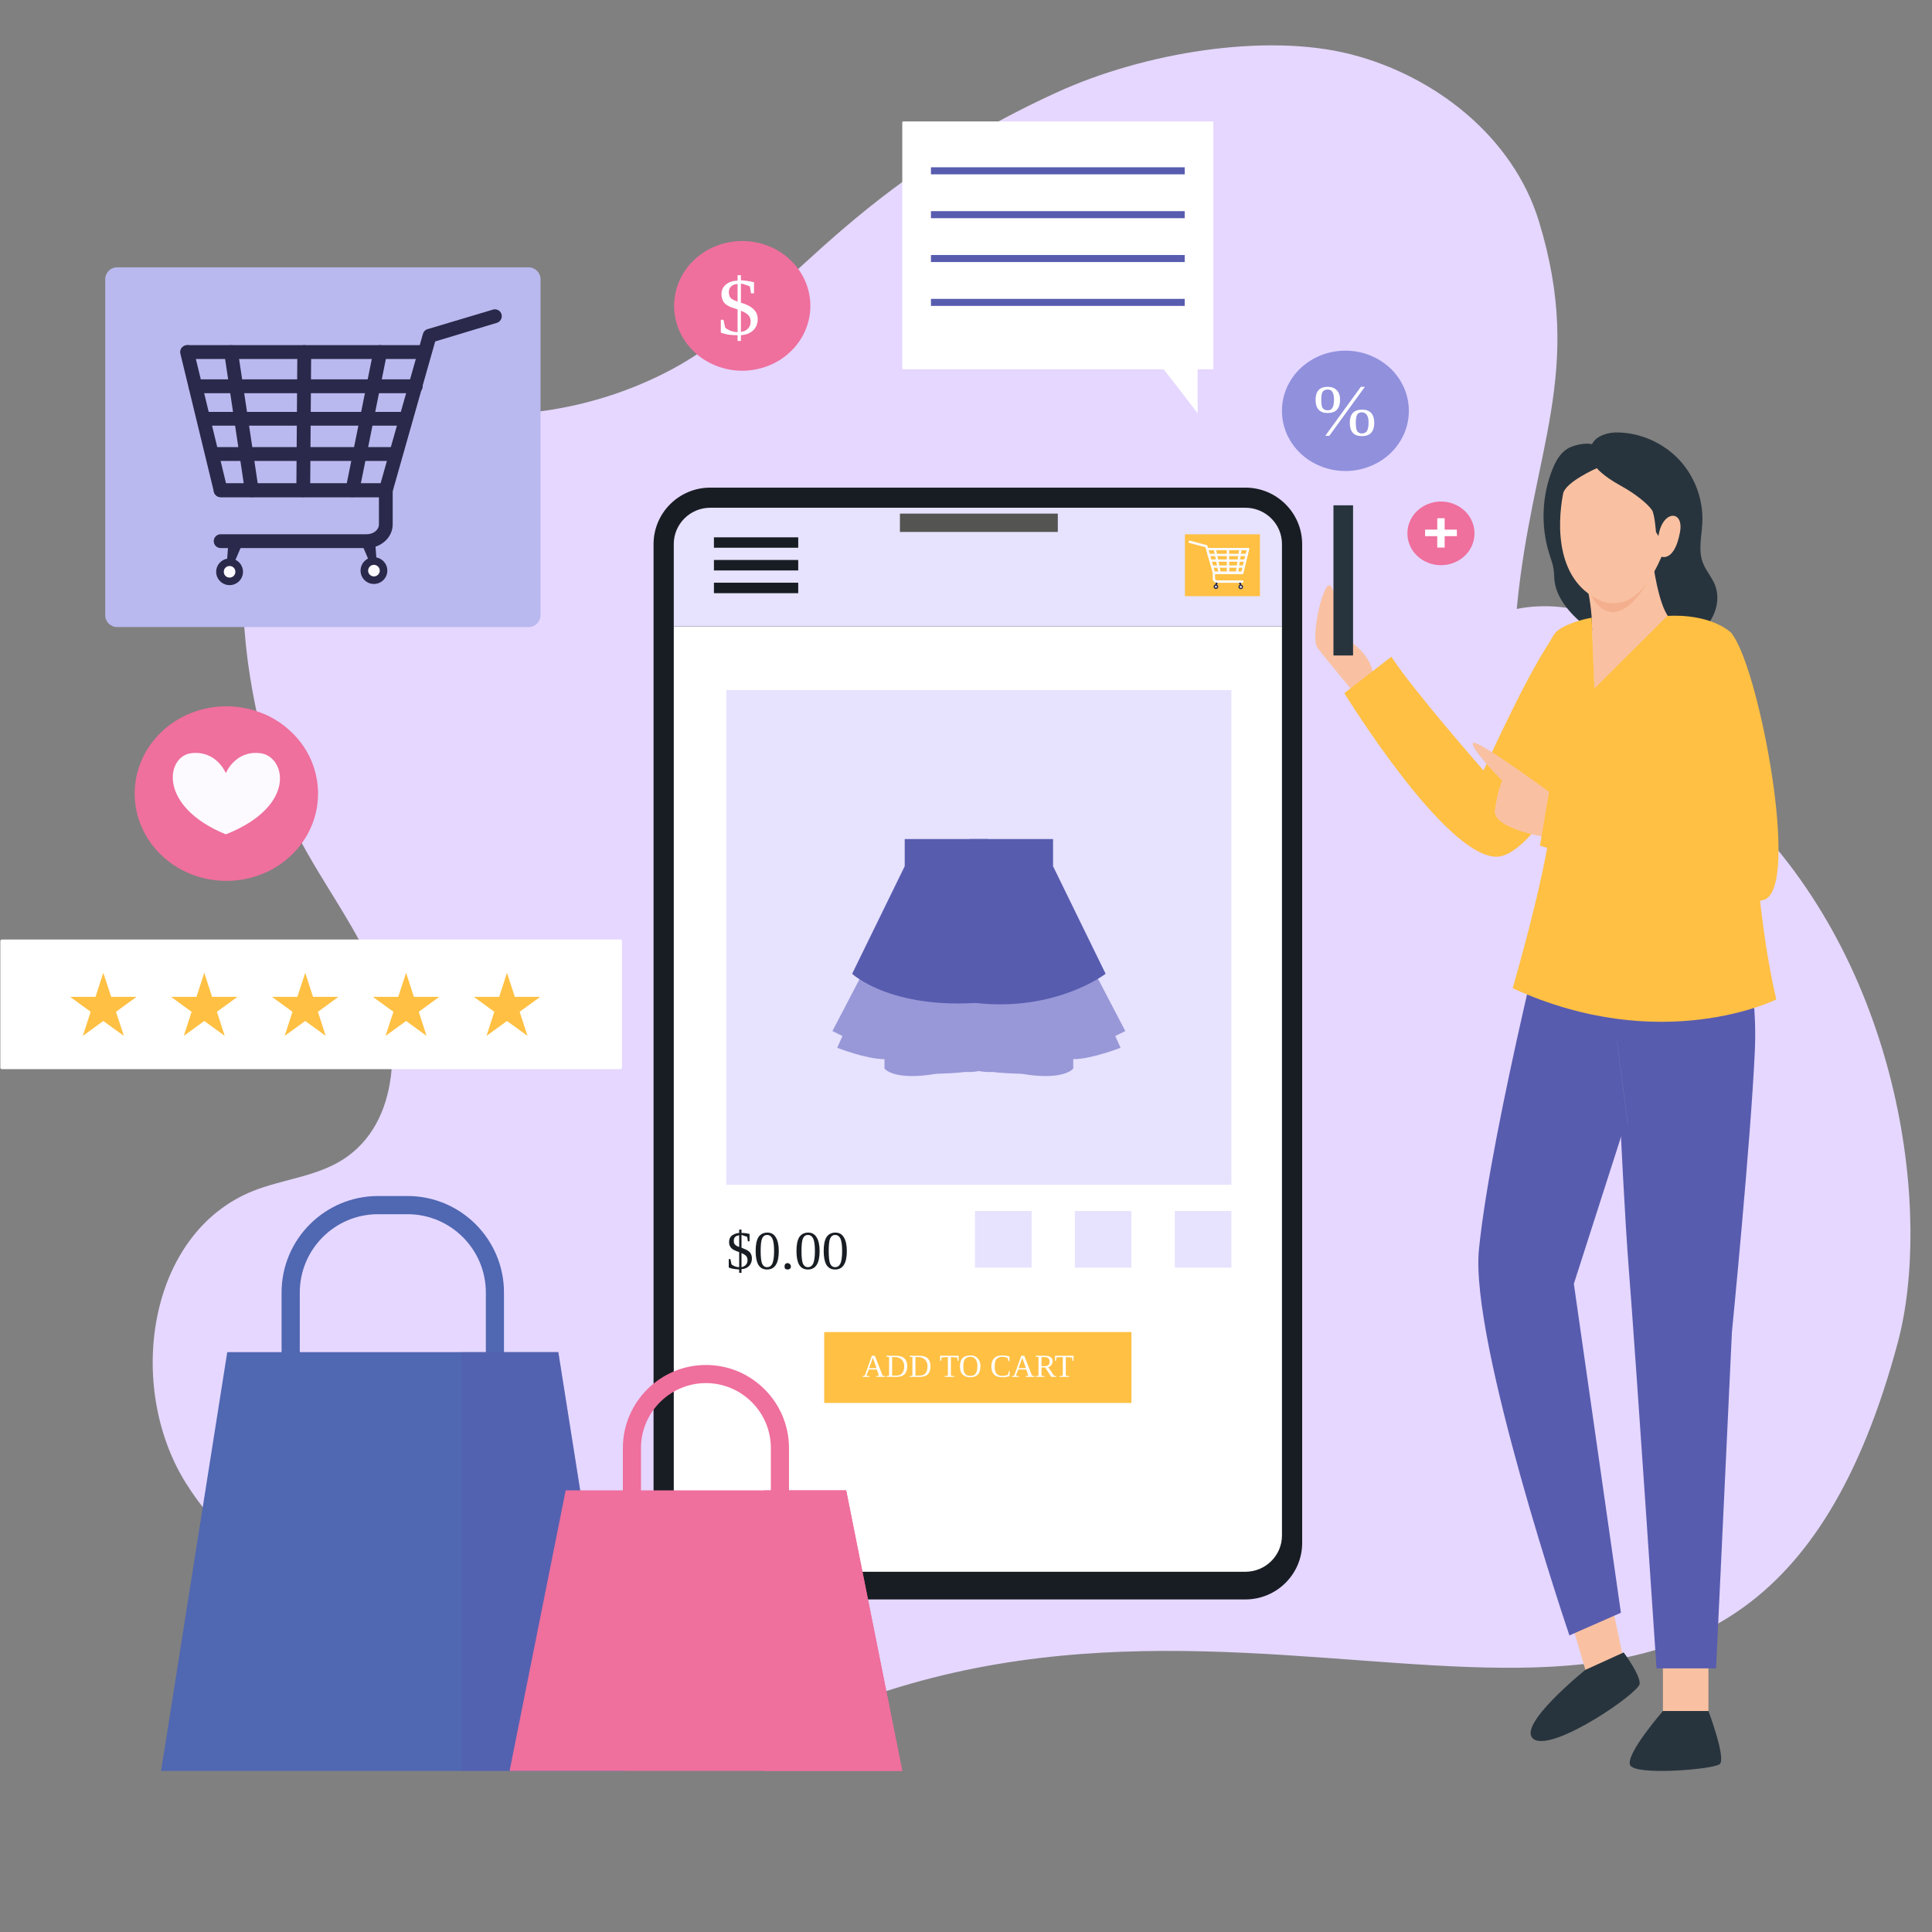 <svg xmlns="http://www.w3.org/2000/svg" xmlns:xlink="http://www.w3.org/1999/xlink" width="120" zoomAndPan="magnify" viewBox="0 0 90 90" height="120" preserveAspectRatio="xMidYMid meet" version="1.0"><rect x="0" y="0" width="90" height="90" fill="#808080" stroke="none"/><defs><g/></defs><path fill="#e5d7ff" d="M 19.043 17.605 C 18.281 17.895 19.207 18.973 20.012 19.102 C 23.855 19.711 27.891 19.031 31.324 17.191 C 36.266 14.547 39.094 8.93 49.246 4.297 C 53.305 2.441 58.969 1.52 62.918 2.527 C 66.867 3.535 70.484 6.391 71.684 10.293 C 73.855 17.375 71.348 20.992 70.656 28.367 C 73.285 27.84 76.066 28.996 77.941 30.914 C 79.816 32.836 79.551 36.141 81.434 38.055 C 88.629 45.375 89.988 56.641 88.406 62.543 C 81.441 88.52 62.117 71.449 40.406 79.074 C 34.477 81.156 27.816 79.098 21.781 77.348 C 16.695 75.875 11.449 73.566 8.648 69.07 C 5.848 64.57 6.871 57.445 11.789 55.48 C 13.16 54.934 14.711 54.816 15.957 54.027 C 18.652 52.328 18.742 48.316 17.5 45.379 C 16.258 42.438 14.055 39.961 13.008 36.949 C 10.711 30.316 9.805 20.203 16.75 19.258 " fill-opacity="1" fill-rule="nonzero"/><path fill="#5067b2" d="M 23.477 64.957 L 13.117 64.957 L 13.117 60.211 C 13.117 57.73 15.133 55.715 17.609 55.715 L 18.984 55.715 C 21.461 55.715 23.477 57.73 23.477 60.211 Z M 13.965 64.113 L 22.633 64.113 L 22.633 60.211 C 22.633 58.199 20.996 56.562 18.984 56.562 L 17.609 56.562 C 15.598 56.562 13.965 58.199 13.965 60.211 Z M 13.965 64.113 " fill-opacity="1" fill-rule="nonzero"/><path fill="#5067b2" d="M 29.094 82.496 L 7.504 82.496 L 10.586 62.988 L 26.008 62.988 Z M 29.094 82.496 " fill-opacity="1" fill-rule="nonzero"/><path fill="#585caf" d="M 29.094 82.496 L 21.512 82.496 L 21.512 62.988 L 26.008 62.988 Z M 29.094 82.496 " fill-opacity="0.47" fill-rule="nonzero"/><path fill="#181d23" d="M 58.012 74.508 L 33.09 74.508 C 31.629 74.508 30.445 73.328 30.445 71.875 L 30.445 25.352 C 30.445 23.895 31.629 22.715 33.09 22.715 L 58.016 22.715 C 59.473 22.715 60.66 23.895 60.66 25.352 L 60.66 71.875 C 60.66 73.328 59.473 74.508 58.012 74.508 Z M 58.012 74.508 " fill-opacity="1" fill-rule="nonzero"/><path fill="#ffffff" d="M 31.387 71.531 C 31.387 72.461 32.152 73.219 33.09 73.219 L 58.016 73.219 C 58.953 73.219 59.719 72.461 59.719 71.531 L 59.719 29.18 L 31.387 29.18 Z M 31.387 71.531 " fill-opacity="1" fill-rule="nonzero"/><path fill="#e7e2fd" d="M 58.012 23.652 L 33.09 23.652 C 32.152 23.652 31.387 24.41 31.387 25.34 L 31.387 29.18 L 59.719 29.18 L 59.719 25.34 C 59.719 24.41 58.953 23.652 58.012 23.652 Z M 58.012 23.652 " fill-opacity="1" fill-rule="nonzero"/><path fill="#545452" d="M 49.266 24.781 L 41.934 24.781 C 41.93 24.781 41.922 24.777 41.922 24.77 L 41.922 23.934 C 41.922 23.93 41.926 23.926 41.934 23.926 L 49.266 23.926 C 49.273 23.926 49.277 23.93 49.277 23.934 L 49.277 24.77 C 49.277 24.777 49.273 24.781 49.266 24.781 Z M 49.266 24.781 " fill-opacity="1" fill-rule="nonzero"/><path fill="#ffc043" d="M 52.684 65.355 L 38.422 65.355 C 38.406 65.355 38.395 65.344 38.395 65.332 L 38.395 62.074 C 38.395 62.062 38.406 62.051 38.422 62.051 L 52.684 62.051 C 52.695 62.051 52.707 62.062 52.707 62.074 L 52.707 65.332 C 52.707 65.344 52.695 65.355 52.684 65.355 Z M 52.684 65.355 " fill-opacity="1" fill-rule="nonzero"/><g fill="#ffffff" fill-opacity="1"><g transform="translate(40.161, 64.141)"><g><path d="M 0.344 -0.031 L 0.344 0 L 0.016 0 L 0.016 -0.031 L 0.125 -0.062 L 0.453 -0.984 L 0.594 -0.984 L 0.953 -0.062 L 1.078 -0.031 L 1.078 0 L 0.656 0 L 0.656 -0.031 L 0.781 -0.062 L 0.688 -0.344 L 0.312 -0.344 L 0.203 -0.062 Z M 0.5 -0.891 L 0.328 -0.406 L 0.672 -0.406 Z M 0.5 -0.891 "/></g></g><g transform="translate(41.246, 64.141)"><g><path d="M 0.875 -0.5 C 0.875 -0.633 0.832 -0.738 0.75 -0.812 C 0.676 -0.883 0.57 -0.922 0.438 -0.922 L 0.312 -0.922 L 0.312 -0.062 C 0.375 -0.062 0.441 -0.062 0.516 -0.062 C 0.641 -0.062 0.727 -0.098 0.781 -0.172 C 0.844 -0.242 0.875 -0.352 0.875 -0.5 Z M 0.484 -0.984 C 0.672 -0.984 0.805 -0.941 0.891 -0.859 C 0.973 -0.773 1.016 -0.656 1.016 -0.5 C 1.016 -0.332 0.973 -0.207 0.891 -0.125 C 0.805 -0.039 0.68 0 0.516 0 L 0.047 0 L 0.047 -0.031 L 0.172 -0.062 L 0.172 -0.922 L 0.047 -0.938 L 0.047 -0.984 Z M 0.484 -0.984 "/></g></g><g transform="translate(42.332, 64.141)"><g><path d="M 0.875 -0.5 C 0.875 -0.633 0.832 -0.738 0.75 -0.812 C 0.676 -0.883 0.57 -0.922 0.438 -0.922 L 0.312 -0.922 L 0.312 -0.062 C 0.375 -0.062 0.441 -0.062 0.516 -0.062 C 0.641 -0.062 0.727 -0.098 0.781 -0.172 C 0.844 -0.242 0.875 -0.352 0.875 -0.5 Z M 0.484 -0.984 C 0.672 -0.984 0.805 -0.941 0.891 -0.859 C 0.973 -0.773 1.016 -0.656 1.016 -0.5 C 1.016 -0.332 0.973 -0.207 0.891 -0.125 C 0.805 -0.039 0.68 0 0.516 0 L 0.047 0 L 0.047 -0.031 L 0.172 -0.062 L 0.172 -0.922 L 0.047 -0.938 L 0.047 -0.984 Z M 0.484 -0.984 "/></g></g><g transform="translate(43.417, 64.141)"><g/></g></g><g fill="#ffffff" fill-opacity="1"><g transform="translate(43.766, 64.141)"><g><path d="M 0.234 0 L 0.234 -0.031 L 0.391 -0.062 L 0.391 -0.922 L 0.344 -0.922 C 0.227 -0.922 0.145 -0.914 0.094 -0.906 L 0.078 -0.75 L 0.031 -0.75 L 0.031 -0.984 L 0.891 -0.984 L 0.891 -0.75 L 0.844 -0.75 L 0.828 -0.906 C 0.805 -0.906 0.77 -0.906 0.719 -0.906 C 0.676 -0.914 0.625 -0.922 0.562 -0.922 L 0.531 -0.922 L 0.531 -0.062 L 0.688 -0.031 L 0.688 0 Z M 0.234 0 "/></g></g></g><g fill="#ffffff" fill-opacity="1"><g transform="translate(44.657, 64.141)"><g><path d="M 0.219 -0.5 C 0.219 -0.332 0.242 -0.211 0.297 -0.141 C 0.348 -0.078 0.43 -0.047 0.547 -0.047 C 0.648 -0.047 0.727 -0.078 0.781 -0.141 C 0.844 -0.211 0.875 -0.332 0.875 -0.5 C 0.875 -0.656 0.844 -0.766 0.781 -0.828 C 0.727 -0.898 0.648 -0.938 0.547 -0.938 C 0.43 -0.938 0.348 -0.898 0.297 -0.828 C 0.242 -0.766 0.219 -0.656 0.219 -0.5 Z M 0.062 -0.5 C 0.062 -0.832 0.223 -1 0.547 -1 C 0.703 -1 0.816 -0.953 0.891 -0.859 C 0.973 -0.773 1.016 -0.656 1.016 -0.5 C 1.016 -0.32 0.973 -0.191 0.891 -0.109 C 0.816 -0.023 0.703 0.016 0.547 0.016 C 0.391 0.016 0.27 -0.023 0.188 -0.109 C 0.102 -0.191 0.062 -0.32 0.062 -0.5 Z M 0.062 -0.5 "/></g></g><g transform="translate(45.742, 64.141)"><g/></g><g transform="translate(46.118, 64.141)"><g><path d="M 0.562 0.016 C 0.406 0.016 0.281 -0.023 0.188 -0.109 C 0.102 -0.203 0.062 -0.328 0.062 -0.484 C 0.062 -0.648 0.102 -0.773 0.188 -0.859 C 0.27 -0.953 0.395 -1 0.562 -1 C 0.664 -1 0.781 -0.984 0.906 -0.953 L 0.906 -0.734 L 0.859 -0.734 L 0.828 -0.875 C 0.797 -0.895 0.754 -0.91 0.703 -0.922 C 0.66 -0.93 0.617 -0.938 0.578 -0.938 C 0.453 -0.938 0.359 -0.898 0.297 -0.828 C 0.242 -0.754 0.219 -0.641 0.219 -0.484 C 0.219 -0.336 0.242 -0.227 0.297 -0.156 C 0.359 -0.082 0.445 -0.047 0.562 -0.047 C 0.625 -0.047 0.676 -0.051 0.719 -0.062 C 0.77 -0.07 0.812 -0.086 0.844 -0.109 L 0.875 -0.266 L 0.922 -0.266 L 0.906 -0.031 C 0.801 0 0.688 0.016 0.562 0.016 Z M 0.562 0.016 "/></g></g><g transform="translate(47.121, 64.141)"><g><path d="M 0.344 -0.031 L 0.344 0 L 0.016 0 L 0.016 -0.031 L 0.125 -0.062 L 0.453 -0.984 L 0.594 -0.984 L 0.953 -0.062 L 1.078 -0.031 L 1.078 0 L 0.656 0 L 0.656 -0.031 L 0.781 -0.062 L 0.688 -0.344 L 0.312 -0.344 L 0.203 -0.062 Z M 0.5 -0.891 L 0.328 -0.406 L 0.672 -0.406 Z M 0.5 -0.891 "/></g></g><g transform="translate(48.206, 64.141)"><g><path d="M 0.312 -0.438 L 0.312 -0.062 L 0.453 -0.031 L 0.453 0 L 0.047 0 L 0.047 -0.031 L 0.172 -0.062 L 0.172 -0.922 L 0.047 -0.938 L 0.047 -0.984 L 0.469 -0.984 C 0.594 -0.984 0.68 -0.961 0.734 -0.922 C 0.797 -0.879 0.828 -0.812 0.828 -0.719 C 0.828 -0.656 0.805 -0.598 0.766 -0.547 C 0.734 -0.504 0.688 -0.473 0.625 -0.453 L 0.891 -0.062 L 1 -0.031 L 1 0 L 0.766 0 L 0.484 -0.438 Z M 0.688 -0.703 C 0.688 -0.785 0.664 -0.844 0.625 -0.875 C 0.594 -0.906 0.531 -0.922 0.438 -0.922 L 0.312 -0.922 L 0.312 -0.5 L 0.438 -0.5 C 0.531 -0.5 0.594 -0.516 0.625 -0.547 C 0.664 -0.578 0.688 -0.629 0.688 -0.703 Z M 0.688 -0.703 "/></g></g></g><g fill="#ffffff" fill-opacity="1"><g transform="translate(49.118, 64.141)"><g><path d="M 0.234 0 L 0.234 -0.031 L 0.391 -0.062 L 0.391 -0.922 L 0.344 -0.922 C 0.227 -0.922 0.145 -0.914 0.094 -0.906 L 0.078 -0.75 L 0.031 -0.75 L 0.031 -0.984 L 0.891 -0.984 L 0.891 -0.75 L 0.844 -0.75 L 0.828 -0.906 C 0.805 -0.906 0.77 -0.906 0.719 -0.906 C 0.676 -0.914 0.625 -0.922 0.562 -0.922 L 0.531 -0.922 L 0.531 -0.062 L 0.688 -0.031 L 0.688 0 Z M 0.234 0 "/></g></g></g><path fill="#ffc043" d="M 58.676 27.773 L 55.215 27.773 C 55.207 27.773 55.199 27.766 55.199 27.762 L 55.199 24.902 C 55.199 24.898 55.207 24.891 55.215 24.891 L 58.676 24.891 C 58.684 24.891 58.691 24.898 58.691 24.902 L 58.691 27.762 C 58.691 27.766 58.684 27.773 58.676 27.773 Z M 58.676 27.773 " fill-opacity="1" fill-rule="nonzero"/><path fill="#2a294b" d="M 56.633 27.082 L 56.617 27.305 L 56.66 27.305 L 56.75 27.094 " fill-opacity="1" fill-rule="nonzero"/><path fill="#2a294b" d="M 56.75 27.328 C 56.75 27.391 56.703 27.438 56.641 27.438 C 56.582 27.438 56.535 27.391 56.535 27.328 C 56.535 27.27 56.582 27.223 56.641 27.223 C 56.703 27.223 56.75 27.27 56.75 27.328 Z M 56.75 27.328 " fill-opacity="1" fill-rule="nonzero"/><path fill="#fcfaff" d="M 56.688 27.328 C 56.688 27.355 56.668 27.375 56.641 27.375 C 56.617 27.375 56.598 27.355 56.598 27.328 C 56.598 27.305 56.617 27.285 56.641 27.285 C 56.668 27.285 56.688 27.305 56.688 27.328 Z M 56.688 27.328 " fill-opacity="1" fill-rule="nonzero"/><path fill="#2a294b" d="M 57.809 27.094 L 57.824 27.316 L 57.785 27.316 L 57.691 27.102 " fill-opacity="1" fill-rule="nonzero"/><path fill="#2a294b" d="M 57.691 27.34 C 57.691 27.398 57.738 27.445 57.801 27.445 C 57.859 27.445 57.906 27.398 57.906 27.34 C 57.906 27.277 57.859 27.23 57.801 27.23 C 57.738 27.23 57.691 27.281 57.691 27.34 Z M 57.691 27.34 " fill-opacity="1" fill-rule="nonzero"/><path fill="#fcfaff" d="M 57.848 27.34 C 57.848 27.371 57.832 27.387 57.801 27.387 C 57.77 27.387 57.754 27.371 57.754 27.34 C 57.754 27.309 57.77 27.293 57.801 27.293 C 57.832 27.293 57.848 27.309 57.848 27.34 Z M 57.848 27.34 " fill-opacity="1" fill-rule="nonzero"/><path fill="#fcfaff" d="M 57.871 27.113 L 56.699 27.113 C 56.602 27.113 56.523 27.047 56.523 26.957 L 56.523 26.684 C 56.523 26.672 56.535 26.664 56.547 26.664 L 57.871 26.664 C 57.883 26.664 57.895 26.672 57.895 26.684 C 57.895 26.695 57.883 26.707 57.871 26.707 L 56.57 26.707 L 56.57 26.957 C 56.57 27.02 56.629 27.07 56.699 27.07 L 57.871 27.07 C 57.883 27.07 57.895 27.082 57.895 27.094 C 57.895 27.105 57.883 27.113 57.871 27.113 Z M 57.871 27.113 " fill-opacity="1" fill-rule="nonzero"/><path fill="#fbfafc" d="M 57.871 27.148 L 56.699 27.148 C 56.586 27.148 56.492 27.062 56.492 26.961 L 56.492 26.688 C 56.492 26.656 56.52 26.629 56.547 26.629 L 57.871 26.629 C 57.902 26.629 57.926 26.656 57.926 26.688 C 57.926 26.715 57.902 26.742 57.871 26.742 L 56.602 26.742 L 56.602 26.957 C 56.602 27 56.648 27.035 56.699 27.035 L 57.871 27.035 C 57.902 27.035 57.926 27.062 57.926 27.094 C 57.926 27.125 57.902 27.148 57.871 27.148 Z M 57.871 27.148 " fill-opacity="1" fill-rule="nonzero"/><path fill="#fcfaff" d="M 57.871 26.707 L 56.547 26.707 C 56.539 26.707 56.527 26.703 56.527 26.691 L 56.18 25.465 L 55.414 25.262 C 55.402 25.258 55.398 25.246 55.398 25.234 C 55.402 25.223 55.414 25.215 55.426 25.219 L 56.199 25.426 C 56.207 25.426 56.215 25.434 56.219 25.441 L 56.562 26.664 L 57.852 26.664 L 58.117 25.574 C 58.121 25.562 58.133 25.555 58.145 25.559 C 58.156 25.559 58.164 25.57 58.16 25.582 L 57.891 26.691 C 57.891 26.699 57.883 26.707 57.871 26.707 Z M 57.871 26.707 " fill-opacity="1" fill-rule="nonzero"/><path fill="#fbfafc" d="M 57.871 26.742 L 56.547 26.742 C 56.523 26.742 56.5 26.723 56.496 26.699 L 56.152 25.492 L 55.406 25.293 C 55.395 25.289 55.383 25.281 55.375 25.27 C 55.367 25.254 55.363 25.242 55.367 25.227 C 55.371 25.211 55.379 25.199 55.391 25.191 C 55.402 25.184 55.418 25.18 55.434 25.184 L 56.207 25.391 C 56.227 25.395 56.242 25.41 56.25 25.43 L 56.59 26.629 L 57.828 26.629 L 58.086 25.562 C 58.094 25.531 58.121 25.512 58.152 25.52 C 58.184 25.527 58.199 25.559 58.195 25.586 L 57.926 26.695 C 57.918 26.723 57.898 26.742 57.871 26.742 Z M 57.871 26.742 " fill-opacity="1" fill-rule="nonzero"/><path fill="#fcfaff" d="M 58.133 25.602 L 56.246 25.602 C 56.234 25.602 56.223 25.59 56.223 25.578 C 56.223 25.566 56.234 25.555 56.246 25.555 L 58.133 25.555 C 58.148 25.555 58.156 25.566 58.156 25.578 C 58.156 25.59 58.145 25.602 58.133 25.602 Z M 58.133 25.602 " fill-opacity="1" fill-rule="nonzero"/><path fill="#fbfafc" d="M 58.133 25.633 L 56.246 25.633 C 56.215 25.633 56.191 25.609 56.191 25.578 C 56.191 25.547 56.215 25.523 56.246 25.523 L 58.133 25.523 C 58.164 25.523 58.188 25.547 58.188 25.578 C 58.188 25.609 58.164 25.633 58.133 25.633 Z M 58.133 25.633 " fill-opacity="1" fill-rule="nonzero"/><path fill="#fcfaff" d="M 58.074 25.875 L 56.305 25.875 C 56.293 25.875 56.285 25.863 56.285 25.852 C 56.285 25.84 56.293 25.828 56.305 25.828 L 58.074 25.828 C 58.086 25.828 58.094 25.84 58.094 25.852 C 58.094 25.863 58.086 25.875 58.074 25.875 Z M 58.074 25.875 " fill-opacity="1" fill-rule="nonzero"/><path fill="#fbfafc" d="M 58.074 25.906 L 56.305 25.906 C 56.277 25.906 56.25 25.883 56.25 25.852 C 56.25 25.82 56.277 25.797 56.305 25.797 L 58.074 25.797 C 58.105 25.797 58.129 25.82 58.129 25.852 C 58.129 25.883 58.105 25.906 58.074 25.906 Z M 58.074 25.906 " fill-opacity="1" fill-rule="nonzero"/><path fill="#fcfaff" d="M 57.996 26.133 L 56.406 26.133 C 56.395 26.133 56.387 26.125 56.387 26.113 C 56.387 26.098 56.395 26.09 56.406 26.09 L 57.996 26.09 C 58.008 26.09 58.016 26.098 58.016 26.113 C 58.016 26.125 58.008 26.133 57.996 26.133 Z M 57.996 26.133 " fill-opacity="1" fill-rule="nonzero"/><path fill="#fbfafc" d="M 57.996 26.168 L 56.406 26.168 C 56.379 26.168 56.352 26.145 56.352 26.113 C 56.352 26.082 56.379 26.059 56.406 26.059 L 57.996 26.059 C 58.027 26.059 58.051 26.082 58.051 26.113 C 58.051 26.145 58.023 26.168 57.996 26.168 Z M 57.996 26.168 " fill-opacity="1" fill-rule="nonzero"/><path fill="#fcfaff" d="M 57.93 26.418 L 56.473 26.418 C 56.457 26.418 56.449 26.406 56.449 26.395 C 56.449 26.383 56.457 26.371 56.473 26.371 L 57.93 26.371 C 57.945 26.371 57.953 26.383 57.953 26.395 C 57.953 26.406 57.945 26.418 57.93 26.418 Z M 57.93 26.418 " fill-opacity="1" fill-rule="nonzero"/><path fill="#fbfafc" d="M 57.934 26.449 L 56.473 26.449 C 56.441 26.449 56.418 26.426 56.418 26.395 C 56.418 26.363 56.445 26.34 56.473 26.34 L 57.934 26.34 C 57.965 26.34 57.988 26.367 57.988 26.395 C 57.988 26.426 57.961 26.449 57.934 26.449 Z M 57.934 26.449 " fill-opacity="1" fill-rule="nonzero"/><path fill="#fcfaff" d="M 56.816 26.707 C 56.805 26.707 56.793 26.699 56.793 26.691 L 56.57 25.582 C 56.566 25.57 56.574 25.559 56.586 25.555 C 56.598 25.555 56.609 25.562 56.613 25.574 L 56.836 26.68 C 56.84 26.691 56.832 26.703 56.82 26.707 C 56.816 26.707 56.816 26.707 56.816 26.707 Z M 56.816 26.707 " fill-opacity="1" fill-rule="nonzero"/><path fill="#fbfafc" d="M 56.816 26.742 C 56.789 26.742 56.766 26.723 56.762 26.695 L 56.539 25.59 C 56.535 25.574 56.539 25.559 56.547 25.547 C 56.555 25.535 56.566 25.527 56.582 25.523 C 56.598 25.52 56.609 25.523 56.621 25.531 C 56.637 25.539 56.645 25.551 56.645 25.566 L 56.867 26.676 C 56.871 26.691 56.867 26.703 56.859 26.715 C 56.852 26.73 56.84 26.738 56.824 26.738 Z M 56.816 26.742 " fill-opacity="1" fill-rule="nonzero"/><path fill="#fcfaff" d="M 57.211 26.707 C 57.195 26.707 57.188 26.699 57.188 26.688 L 57.18 25.578 C 57.18 25.566 57.188 25.555 57.199 25.555 C 57.215 25.555 57.223 25.566 57.223 25.578 L 57.23 26.688 C 57.23 26.695 57.223 26.707 57.211 26.707 Z M 57.211 26.707 " fill-opacity="1" fill-rule="nonzero"/><path fill="#fbfafc" d="M 57.211 26.742 C 57.18 26.742 57.152 26.715 57.152 26.688 L 57.145 25.578 C 57.145 25.547 57.168 25.523 57.199 25.523 C 57.23 25.523 57.254 25.547 57.254 25.578 L 57.266 26.684 C 57.266 26.715 57.238 26.742 57.211 26.742 Z M 57.211 26.742 " fill-opacity="1" fill-rule="nonzero"/><path fill="#fcfaff" d="M 57.621 26.707 C 57.621 26.707 57.621 26.707 57.617 26.707 C 57.605 26.707 57.598 26.695 57.598 26.684 L 57.766 25.574 C 57.766 25.562 57.777 25.555 57.789 25.555 C 57.801 25.559 57.812 25.566 57.809 25.582 L 57.645 26.688 C 57.641 26.699 57.633 26.707 57.621 26.707 Z M 57.621 26.707 " fill-opacity="1" fill-rule="nonzero"/><path fill="#fbfafc" d="M 57.621 26.742 L 57.613 26.742 C 57.598 26.738 57.586 26.73 57.574 26.719 C 57.566 26.707 57.562 26.691 57.566 26.676 L 57.73 25.57 C 57.734 25.539 57.762 25.52 57.793 25.523 C 57.809 25.523 57.824 25.535 57.832 25.547 C 57.84 25.559 57.844 25.57 57.84 25.586 L 57.676 26.695 C 57.672 26.723 57.648 26.742 57.621 26.742 Z M 57.621 26.742 " fill-opacity="1" fill-rule="nonzero"/><path fill="#b9b9ef" d="M 5.457 29.211 L 24.625 29.211 C 24.93 29.211 25.18 28.961 25.18 28.656 L 25.18 13.012 C 25.18 12.703 24.93 12.453 24.625 12.453 L 5.457 12.453 C 5.148 12.453 4.902 12.703 4.902 13.012 L 4.902 28.656 C 4.898 28.961 5.148 29.211 5.457 29.211 Z M 5.457 29.211 " fill-opacity="1" fill-rule="nonzero"/><path fill="#2a294b" d="M 17.469 25.145 L 17.566 26.441 L 17.324 26.441 L 16.797 25.207 " fill-opacity="1" fill-rule="nonzero"/><path fill="#2a294b" d="M 16.797 26.582 C 16.797 26.926 17.074 27.203 17.418 27.203 C 17.762 27.203 18.043 26.926 18.043 26.582 C 18.043 26.238 17.762 25.957 17.418 25.957 C 17.074 25.957 16.797 26.238 16.797 26.582 Z M 16.797 26.582 " fill-opacity="1" fill-rule="nonzero"/><path fill="#fcfaff" d="M 17.148 26.582 C 17.148 26.73 17.27 26.852 17.418 26.852 C 17.566 26.852 17.691 26.73 17.691 26.582 C 17.691 26.434 17.566 26.312 17.418 26.312 C 17.27 26.312 17.148 26.434 17.148 26.582 Z M 17.148 26.582 " fill-opacity="1" fill-rule="nonzero"/><path fill="#2a294b" d="M 10.645 25.199 L 10.547 26.5 L 10.789 26.5 L 11.32 25.262 " fill-opacity="1" fill-rule="nonzero"/><path fill="#2a294b" d="M 11.32 26.637 C 11.32 26.98 11.039 27.258 10.695 27.258 C 10.352 27.258 10.07 26.98 10.07 26.637 C 10.07 26.293 10.352 26.016 10.695 26.016 C 11.039 26.016 11.32 26.293 11.32 26.637 Z M 11.32 26.637 " fill-opacity="1" fill-rule="nonzero"/><path fill="#fcfaff" d="M 10.965 26.637 C 10.965 26.711 10.938 26.773 10.887 26.828 C 10.832 26.879 10.77 26.906 10.695 26.906 C 10.621 26.906 10.555 26.879 10.504 26.828 C 10.449 26.773 10.426 26.711 10.426 26.637 C 10.426 26.562 10.449 26.496 10.504 26.445 C 10.555 26.391 10.621 26.367 10.695 26.367 C 10.77 26.367 10.832 26.391 10.887 26.445 C 10.938 26.496 10.965 26.562 10.965 26.637 Z M 10.965 26.637 " fill-opacity="1" fill-rule="nonzero"/><path fill="#2a294b" d="M 10.277 25.336 L 17.082 25.336 C 17.645 25.336 18.102 24.93 18.102 24.43 L 18.102 22.84 C 18.102 22.77 18.043 22.711 17.973 22.711 L 10.277 22.711 C 10.207 22.711 10.148 22.766 10.148 22.84 C 10.148 22.91 10.207 22.969 10.277 22.969 L 17.844 22.969 L 17.844 24.43 C 17.844 24.789 17.504 25.078 17.082 25.078 L 10.277 25.078 C 10.207 25.078 10.148 25.137 10.148 25.207 C 10.148 25.281 10.207 25.336 10.277 25.336 Z M 10.277 25.336 " fill-opacity="1" fill-rule="nonzero"/><path fill="#2a294b" d="M 10.277 25.531 L 17.082 25.531 C 17.75 25.531 18.293 25.035 18.293 24.43 L 18.293 22.84 C 18.293 22.66 18.148 22.516 17.973 22.516 L 10.277 22.516 C 10.102 22.516 9.957 22.66 9.957 22.84 C 9.957 23.016 10.102 23.16 10.277 23.16 L 17.652 23.16 L 17.652 24.43 C 17.652 24.684 17.395 24.887 17.082 24.887 L 10.277 24.887 C 10.102 24.887 9.957 25.031 9.957 25.207 C 9.957 25.387 10.102 25.531 10.277 25.531 Z M 10.277 25.531 " fill-opacity="1" fill-rule="nonzero"/><path fill="#2a294b" d="M 10.277 22.969 L 17.973 22.969 C 18.031 22.969 18.082 22.93 18.098 22.875 L 20.117 15.746 L 23.082 14.855 C 23.152 14.84 23.195 14.77 23.18 14.703 C 23.164 14.633 23.098 14.59 23.027 14.605 L 19.984 15.516 C 19.941 15.523 19.902 15.559 19.891 15.605 L 17.875 22.711 L 10.383 22.711 L 8.844 16.367 C 8.824 16.301 8.758 16.258 8.688 16.273 C 8.617 16.289 8.574 16.359 8.59 16.43 L 10.152 22.871 C 10.168 22.926 10.219 22.969 10.277 22.969 Z M 10.277 22.969 " fill-opacity="1" fill-rule="nonzero"/><path fill="#2a294b" d="M 10.277 23.16 L 17.973 23.16 C 18.117 23.16 18.242 23.062 18.281 22.926 L 20.273 15.906 L 23.133 15.043 C 23.207 15.023 23.277 14.977 23.324 14.902 C 23.371 14.828 23.387 14.742 23.367 14.656 C 23.348 14.574 23.297 14.504 23.227 14.457 C 23.152 14.414 23.066 14.395 22.98 14.418 L 19.934 15.328 C 19.828 15.352 19.734 15.438 19.703 15.551 L 17.727 22.52 L 10.531 22.52 L 9.027 16.324 C 8.984 16.148 8.816 16.043 8.641 16.086 C 8.465 16.129 8.359 16.301 8.402 16.473 L 9.965 22.914 C 10.004 23.059 10.129 23.16 10.277 23.16 Z M 10.277 23.16 " fill-opacity="1" fill-rule="nonzero"/><path fill="#2a294b" d="M 8.746 16.527 L 19.727 16.527 C 19.797 16.527 19.855 16.473 19.855 16.398 C 19.855 16.328 19.797 16.27 19.727 16.27 L 8.746 16.27 C 8.676 16.27 8.617 16.328 8.617 16.398 C 8.617 16.473 8.676 16.527 8.746 16.527 Z M 8.746 16.527 " fill-opacity="1" fill-rule="nonzero"/><path fill="#2a294b" d="M 8.746 16.723 L 19.727 16.723 C 19.902 16.723 20.047 16.578 20.047 16.398 C 20.047 16.223 19.902 16.078 19.727 16.078 L 8.746 16.078 C 8.57 16.078 8.426 16.223 8.426 16.398 C 8.426 16.578 8.57 16.723 8.746 16.723 Z M 8.746 16.723 " fill-opacity="1" fill-rule="nonzero"/><path fill="#2a294b" d="M 9.102 18.125 L 19.371 18.125 C 19.441 18.125 19.5 18.066 19.5 17.992 C 19.5 17.922 19.441 17.863 19.371 17.863 L 9.102 17.863 C 9.031 17.863 8.973 17.922 8.973 17.992 C 8.973 18.066 9.031 18.125 9.102 18.125 Z M 9.102 18.125 " fill-opacity="1" fill-rule="nonzero"/><path fill="#2a294b" d="M 9.102 18.316 L 19.371 18.316 C 19.547 18.316 19.691 18.172 19.691 17.996 C 19.691 17.82 19.547 17.672 19.371 17.672 L 9.102 17.672 C 8.926 17.672 8.781 17.82 8.781 17.996 C 8.781 18.172 8.926 18.316 9.102 18.316 Z M 9.102 18.316 " fill-opacity="1" fill-rule="nonzero"/><path fill="#2a294b" d="M 9.562 19.637 L 18.785 19.637 C 18.855 19.637 18.914 19.578 18.914 19.508 C 18.914 19.438 18.855 19.379 18.785 19.379 L 9.562 19.379 C 9.488 19.379 9.434 19.434 9.434 19.508 C 9.434 19.578 9.488 19.637 9.562 19.637 Z M 9.562 19.637 " fill-opacity="1" fill-rule="nonzero"/><path fill="#2a294b" d="M 9.562 19.828 L 18.785 19.828 C 18.961 19.828 19.109 19.684 19.109 19.508 C 19.109 19.332 18.961 19.188 18.785 19.188 L 9.562 19.188 C 9.383 19.188 9.238 19.332 9.238 19.508 C 9.238 19.684 9.383 19.828 9.562 19.828 Z M 9.562 19.828 " fill-opacity="1" fill-rule="nonzero"/><path fill="#2a294b" d="M 9.922 21.277 L 18.406 21.277 C 18.477 21.277 18.535 21.219 18.535 21.148 C 18.535 21.078 18.477 21.02 18.406 21.02 L 9.922 21.02 C 9.852 21.02 9.793 21.078 9.793 21.148 C 9.793 21.223 9.852 21.277 9.922 21.277 Z M 9.922 21.277 " fill-opacity="1" fill-rule="nonzero"/><path fill="#2a294b" d="M 9.922 21.473 L 18.406 21.473 C 18.586 21.473 18.73 21.328 18.73 21.148 C 18.73 20.973 18.586 20.828 18.406 20.828 L 9.922 20.828 C 9.746 20.828 9.602 20.973 9.602 21.148 C 9.602 21.328 9.746 21.473 9.922 21.473 Z M 9.922 21.473 " fill-opacity="1" fill-rule="nonzero"/><path fill="#2a294b" d="M 16.418 22.969 C 16.477 22.969 16.531 22.926 16.543 22.863 L 17.84 16.426 C 17.852 16.355 17.809 16.289 17.738 16.273 C 17.668 16.262 17.602 16.305 17.586 16.375 L 16.289 22.812 C 16.277 22.883 16.324 22.949 16.391 22.965 C 16.402 22.965 16.41 22.969 16.418 22.969 Z M 16.418 22.969 " fill-opacity="1" fill-rule="nonzero"/><path fill="#2a294b" d="M 16.418 23.16 C 16.57 23.16 16.703 23.051 16.734 22.898 L 18.027 16.465 C 18.043 16.379 18.027 16.293 17.98 16.223 C 17.93 16.152 17.859 16.102 17.773 16.086 C 17.688 16.066 17.605 16.086 17.535 16.133 C 17.461 16.18 17.414 16.254 17.398 16.336 L 16.102 22.773 C 16.086 22.859 16.102 22.945 16.148 23.016 C 16.199 23.09 16.27 23.137 16.355 23.152 Z M 16.418 23.16 " fill-opacity="1" fill-rule="nonzero"/><path fill="#2a294b" d="M 14.125 22.969 C 14.195 22.969 14.254 22.91 14.254 22.84 L 14.301 16.402 C 14.301 16.332 14.246 16.273 14.172 16.273 C 14.102 16.273 14.043 16.328 14.043 16.398 L 13.996 22.836 C 13.996 22.91 14.055 22.965 14.125 22.969 Z M 14.125 22.969 " fill-opacity="1" fill-rule="nonzero"/><path fill="#2a294b" d="M 14.125 23.16 C 14.301 23.16 14.445 23.016 14.449 22.844 L 14.496 16.402 C 14.496 16.227 14.355 16.082 14.176 16.078 C 13.996 16.078 13.852 16.223 13.852 16.395 L 13.805 22.836 C 13.805 23.012 13.945 23.156 14.121 23.16 Z M 14.125 23.16 " fill-opacity="1" fill-rule="nonzero"/><path fill="#fcfaff" d="M 11.73 22.969 C 11.738 22.969 11.742 22.965 11.75 22.965 C 11.82 22.957 11.871 22.891 11.859 22.82 L 10.895 16.383 C 10.883 16.312 10.816 16.266 10.746 16.273 C 10.676 16.285 10.625 16.352 10.637 16.422 L 11.602 22.859 C 11.613 22.922 11.668 22.969 11.73 22.969 Z M 11.73 22.969 " fill-opacity="1" fill-rule="nonzero"/><path fill="#2a294b" d="M 11.73 23.16 L 11.77 23.156 C 11.863 23.145 11.938 23.098 11.988 23.031 C 12.039 22.961 12.062 22.875 12.047 22.793 L 11.082 16.352 C 11.055 16.176 10.898 16.059 10.723 16.082 C 10.633 16.094 10.555 16.141 10.504 16.211 C 10.453 16.277 10.434 16.363 10.445 16.449 L 11.41 22.887 C 11.438 23.047 11.57 23.16 11.73 23.16 Z M 11.73 23.16 " fill-opacity="1" fill-rule="nonzero"/><path fill="#e7e2fd" d="M 33.836 32.148 L 57.363 32.148 L 57.363 55.188 L 33.836 55.188 Z M 33.836 32.148 " fill-opacity="1" fill-rule="nonzero"/><path fill="#9898d8" d="M 40.758 44.238 L 38.777 48.031 L 39.246 48.262 L 39 48.809 C 39 48.809 40.348 49.34 41.203 49.34 L 41.203 49.777 C 41.203 49.777 41.613 50.359 43.602 50.023 C 44.703 49.992 44.98 49.93 44.98 49.93 L 44.98 49.656 C 44.98 49.656 45.656 50.176 47.031 49.809 L 46.48 39.09 " fill-opacity="1" fill-rule="nonzero"/><path fill="#9898d8" d="M 50.441 44.238 L 52.422 48.031 L 51.953 48.262 L 52.199 48.809 C 52.199 48.809 50.852 49.34 49.996 49.34 L 49.996 49.777 C 49.996 49.777 49.586 50.359 47.598 50.023 C 46.496 49.992 46.219 49.93 46.219 49.93 L 46.219 49.656 C 46.219 49.656 45.547 50.176 44.168 49.809 L 44.719 39.09 " fill-opacity="1" fill-rule="nonzero"/><path fill="#585caf" d="M 42.145 39.086 L 42.145 40.352 L 39.695 45.363 C 39.695 45.363 41.645 47.191 46.309 46.645 L 46.023 39.086 " fill-opacity="1" fill-rule="nonzero"/><path fill="#585caf" d="M 49.055 39.086 L 49.055 40.352 L 51.504 45.363 C 51.504 45.363 48.961 47.32 44.891 46.645 L 45.176 39.086 " fill-opacity="1" fill-rule="nonzero"/><g fill="#181d23" fill-opacity="1"><g transform="translate(33.839, 59.107)"><g><path d="M 0.594 0.031 C 0.508 0.02 0.414 0.008 0.312 0 C 0.219 -0.02 0.148 -0.039 0.109 -0.062 L 0.109 -0.453 L 0.188 -0.453 L 0.234 -0.219 C 0.254 -0.188 0.301 -0.156 0.375 -0.125 C 0.445 -0.094 0.52 -0.078 0.594 -0.078 L 0.594 -0.781 C 0.5 -0.812 0.43 -0.836 0.391 -0.859 C 0.348 -0.879 0.312 -0.898 0.281 -0.922 C 0.25 -0.941 0.223 -0.969 0.203 -1 C 0.18 -1.031 0.16 -1.066 0.141 -1.109 C 0.129 -1.148 0.125 -1.195 0.125 -1.25 C 0.125 -1.375 0.164 -1.473 0.25 -1.547 C 0.344 -1.617 0.457 -1.66 0.594 -1.672 L 0.594 -1.828 L 0.703 -1.828 L 0.703 -1.672 C 0.828 -1.672 0.953 -1.656 1.078 -1.625 L 1.078 -1.281 L 1 -1.281 L 0.969 -1.484 C 0.938 -1.504 0.895 -1.52 0.844 -1.531 C 0.801 -1.551 0.754 -1.566 0.703 -1.578 L 0.703 -0.984 L 0.812 -0.938 C 0.957 -0.883 1.055 -0.82 1.109 -0.75 C 1.16 -0.676 1.188 -0.586 1.188 -0.484 C 1.188 -0.336 1.141 -0.219 1.047 -0.125 C 0.961 -0.039 0.848 0.004 0.703 0.016 L 0.703 0.188 L 0.594 0.188 Z M 0.984 -0.406 C 0.984 -0.488 0.961 -0.551 0.922 -0.594 C 0.879 -0.645 0.805 -0.691 0.703 -0.734 L 0.703 -0.078 C 0.797 -0.098 0.863 -0.133 0.906 -0.188 C 0.957 -0.238 0.984 -0.312 0.984 -0.406 Z M 0.344 -1.312 C 0.344 -1.27 0.348 -1.227 0.359 -1.188 C 0.379 -1.156 0.406 -1.125 0.438 -1.094 C 0.469 -1.07 0.52 -1.047 0.594 -1.016 L 0.594 -1.562 C 0.508 -1.551 0.445 -1.523 0.406 -1.484 C 0.363 -1.441 0.344 -1.383 0.344 -1.312 Z M 0.344 -1.312 "/></g></g></g><g fill="#181d23" fill-opacity="1"><g transform="translate(35.107, 59.107)"><g><path d="M 1.172 -0.828 C 1.172 -0.254 0.988 0.031 0.625 0.031 C 0.445 0.031 0.312 -0.039 0.219 -0.188 C 0.133 -0.344 0.094 -0.555 0.094 -0.828 C 0.094 -1.109 0.133 -1.32 0.219 -1.469 C 0.312 -1.613 0.453 -1.688 0.641 -1.688 C 0.816 -1.688 0.945 -1.613 1.031 -1.469 C 1.125 -1.32 1.172 -1.109 1.172 -0.828 Z M 0.953 -0.828 C 0.953 -1.098 0.926 -1.289 0.875 -1.406 C 0.82 -1.52 0.738 -1.578 0.625 -1.578 C 0.52 -1.578 0.441 -1.52 0.391 -1.406 C 0.348 -1.301 0.328 -1.109 0.328 -0.828 C 0.328 -0.555 0.348 -0.363 0.391 -0.25 C 0.441 -0.133 0.52 -0.078 0.625 -0.078 C 0.738 -0.078 0.82 -0.133 0.875 -0.25 C 0.926 -0.375 0.953 -0.566 0.953 -0.828 Z M 0.953 -0.828 "/></g></g></g><g fill="#181d23" fill-opacity="1"><g transform="translate(36.375, 59.107)"><g><path d="M 0.469 -0.109 C 0.469 -0.066 0.453 -0.031 0.422 0 C 0.398 0.02 0.363 0.031 0.312 0.031 C 0.27 0.031 0.234 0.02 0.203 0 C 0.18 -0.031 0.172 -0.066 0.172 -0.109 C 0.172 -0.148 0.18 -0.188 0.203 -0.219 C 0.234 -0.25 0.27 -0.266 0.312 -0.266 C 0.352 -0.266 0.391 -0.25 0.422 -0.219 C 0.453 -0.188 0.469 -0.148 0.469 -0.109 Z M 0.469 -0.109 "/></g></g></g><g fill="#181d23" fill-opacity="1"><g transform="translate(37.009, 59.107)"><g><path d="M 1.172 -0.828 C 1.172 -0.254 0.988 0.031 0.625 0.031 C 0.445 0.031 0.312 -0.039 0.219 -0.188 C 0.133 -0.344 0.094 -0.555 0.094 -0.828 C 0.094 -1.109 0.133 -1.32 0.219 -1.469 C 0.312 -1.613 0.453 -1.688 0.641 -1.688 C 0.816 -1.688 0.945 -1.613 1.031 -1.469 C 1.125 -1.32 1.172 -1.109 1.172 -0.828 Z M 0.953 -0.828 C 0.953 -1.098 0.926 -1.289 0.875 -1.406 C 0.82 -1.52 0.738 -1.578 0.625 -1.578 C 0.52 -1.578 0.441 -1.52 0.391 -1.406 C 0.348 -1.301 0.328 -1.109 0.328 -0.828 C 0.328 -0.555 0.348 -0.363 0.391 -0.25 C 0.441 -0.133 0.52 -0.078 0.625 -0.078 C 0.738 -0.078 0.82 -0.133 0.875 -0.25 C 0.926 -0.375 0.953 -0.566 0.953 -0.828 Z M 0.953 -0.828 "/></g></g></g><g fill="#181d23" fill-opacity="1"><g transform="translate(38.277, 59.107)"><g><path d="M 1.172 -0.828 C 1.172 -0.254 0.988 0.031 0.625 0.031 C 0.445 0.031 0.312 -0.039 0.219 -0.188 C 0.133 -0.344 0.094 -0.555 0.094 -0.828 C 0.094 -1.109 0.133 -1.32 0.219 -1.469 C 0.312 -1.613 0.453 -1.688 0.641 -1.688 C 0.816 -1.688 0.945 -1.613 1.031 -1.469 C 1.125 -1.32 1.172 -1.109 1.172 -0.828 Z M 0.953 -0.828 C 0.953 -1.098 0.926 -1.289 0.875 -1.406 C 0.82 -1.52 0.738 -1.578 0.625 -1.578 C 0.52 -1.578 0.441 -1.52 0.391 -1.406 C 0.348 -1.301 0.328 -1.109 0.328 -0.828 C 0.328 -0.555 0.348 -0.363 0.391 -0.25 C 0.441 -0.133 0.52 -0.078 0.625 -0.078 C 0.738 -0.078 0.82 -0.133 0.875 -0.25 C 0.926 -0.375 0.953 -0.566 0.953 -0.828 Z M 0.953 -0.828 "/></g></g></g><path fill="#e7e2fd" d="M 45.418 56.414 L 48.055 56.414 L 48.055 59.051 L 45.418 59.051 Z M 45.418 56.414 " fill-opacity="1" fill-rule="nonzero"/><path fill="#e7e2fd" d="M 50.07 56.414 L 52.707 56.414 L 52.707 59.051 L 50.07 59.051 Z M 50.07 56.414 " fill-opacity="1" fill-rule="nonzero"/><path fill="#e7e2fd" d="M 54.727 56.414 L 57.363 56.414 L 57.363 59.051 L 54.727 59.051 Z M 54.727 56.414 " fill-opacity="1" fill-rule="nonzero"/><path fill="#181d23" d="M 33.258 25.031 L 37.184 25.031 L 37.184 25.516 L 33.258 25.516 Z M 33.258 25.031 " fill-opacity="1" fill-rule="nonzero"/><path fill="#181d23" d="M 33.258 26.086 L 37.184 26.086 L 37.184 26.574 L 33.258 26.574 Z M 33.258 26.086 " fill-opacity="1" fill-rule="nonzero"/><path fill="#181d23" d="M 33.258 27.145 L 37.184 27.145 L 37.184 27.633 L 33.258 27.633 Z M 33.258 27.145 " fill-opacity="1" fill-rule="nonzero"/><path fill="#ef6f9d" d="M 36.754 70.887 L 29.016 70.887 L 29.016 67.457 C 29.016 65.324 30.75 63.586 32.887 63.586 C 35.02 63.586 36.754 65.324 36.754 67.457 Z M 29.859 70.039 L 35.91 70.039 L 35.91 67.457 C 35.91 65.789 34.551 64.43 32.887 64.43 C 31.219 64.43 29.859 65.789 29.859 67.457 Z M 29.859 70.039 " fill-opacity="1" fill-rule="nonzero"/><path fill="#ef6f9d" d="M 42.031 82.496 L 23.738 82.496 L 26.352 69.426 L 39.418 69.426 Z M 42.031 82.496 " fill-opacity="1" fill-rule="nonzero"/><path fill="#ef6f9d" d="M 42.031 82.496 L 35.605 82.496 L 35.605 69.426 L 39.418 69.426 Z M 42.031 82.496 " fill-opacity="1" fill-rule="nonzero"/><path fill="#ffffff" d="M 28.902 49.805 L 0.086 49.805 C 0.047 49.805 0.016 49.773 0.016 49.734 L 0.016 43.84 C 0.016 43.797 0.047 43.766 0.086 43.766 L 28.902 43.766 C 28.941 43.766 28.973 43.797 28.973 43.84 L 28.973 49.734 C 28.973 49.773 28.941 49.805 28.902 49.805 Z M 28.902 49.805 " fill-opacity="1" fill-rule="nonzero"/><path fill="#ffc043" d="M 4.812 45.316 L 5.18 46.438 L 6.359 46.438 L 5.402 47.133 L 5.77 48.254 L 4.812 47.562 L 3.859 48.254 L 4.223 47.133 L 3.27 46.438 L 4.449 46.438 Z M 4.812 45.316 " fill-opacity="1" fill-rule="nonzero"/><path fill="#ffc043" d="M 9.516 45.316 L 9.879 46.438 L 11.059 46.438 L 10.105 47.133 L 10.469 48.254 L 9.516 47.562 L 8.562 48.254 L 8.926 47.133 L 7.969 46.438 L 9.152 46.438 Z M 9.516 45.316 " fill-opacity="1" fill-rule="nonzero"/><path fill="#ffc043" d="M 14.219 45.316 L 14.582 46.438 L 15.762 46.438 L 14.809 47.133 L 15.172 48.254 L 14.219 47.562 L 13.262 48.254 L 13.625 47.133 L 12.672 46.438 L 13.852 46.438 Z M 14.219 45.316 " fill-opacity="1" fill-rule="nonzero"/><path fill="#ffc043" d="M 18.918 45.316 L 19.281 46.438 L 20.461 46.438 L 19.508 47.133 L 19.871 48.254 L 18.918 47.562 L 17.961 48.254 L 18.328 47.133 L 17.371 46.438 L 18.551 46.438 Z M 18.918 45.316 " fill-opacity="1" fill-rule="nonzero"/><path fill="#ffc043" d="M 23.617 45.316 L 23.984 46.438 L 25.164 46.438 L 24.207 47.133 L 24.574 48.254 L 23.617 47.562 L 22.664 48.254 L 23.027 47.133 L 22.074 46.438 L 23.254 46.438 Z M 23.617 45.316 " fill-opacity="1" fill-rule="nonzero"/><path fill="#ffffff" d="M 56.473 17.203 L 42.082 17.203 C 42.055 17.203 42.031 17.18 42.031 17.148 L 42.031 5.707 C 42.031 5.68 42.055 5.656 42.082 5.656 L 56.473 5.656 C 56.5 5.656 56.523 5.68 56.523 5.707 L 56.523 17.148 C 56.523 17.18 56.5 17.203 56.473 17.203 Z M 56.473 17.203 " fill-opacity="1" fill-rule="nonzero"/><path fill="#ffffff" d="M 52.875 15.676 C 53.094 15.688 55.789 19.254 55.789 19.254 L 55.789 15.676 " fill-opacity="1" fill-rule="nonzero"/><path fill="#585caf" d="M 43.367 7.793 L 55.188 7.793 L 55.188 8.121 L 43.367 8.121 Z M 43.367 7.793 " fill-opacity="1" fill-rule="nonzero"/><path fill="#585caf" d="M 43.367 9.836 L 55.188 9.836 L 55.188 10.164 L 43.367 10.164 Z M 43.367 9.836 " fill-opacity="1" fill-rule="nonzero"/><path fill="#585caf" d="M 43.367 11.879 L 55.188 11.879 L 55.188 12.207 L 43.367 12.207 Z M 43.367 11.879 " fill-opacity="1" fill-rule="nonzero"/><path fill="#585caf" d="M 43.367 13.922 L 55.188 13.922 L 55.188 14.25 L 43.367 14.25 Z M 43.367 13.922 " fill-opacity="1" fill-rule="nonzero"/><path fill="#f9c1a2" d="M 63.094 32.289 C 63.094 32.289 61.73 30.652 61.379 30.184 C 61.027 29.719 61.613 27.223 61.926 27.262 C 62.234 27.301 62.559 29.668 62.559 29.668 C 62.559 29.668 64.223 30.496 63.949 31.941 " fill-opacity="1" fill-rule="nonzero"/><path fill="#28343d" d="M 63.02 30.535 L 62.129 30.535 C 62.125 30.535 62.117 30.531 62.117 30.523 L 62.117 23.551 C 62.117 23.543 62.125 23.539 62.129 23.539 L 63.02 23.539 C 63.027 23.539 63.031 23.547 63.031 23.551 L 63.031 30.523 C 63.031 30.531 63.027 30.535 63.02 30.535 Z M 63.02 30.535 " fill-opacity="1" fill-rule="nonzero"/><path fill="#f9c1a2" d="M 77.465 76.184 L 77.465 79.707 L 79.586 79.707 L 79.586 75.051 " fill-opacity="1" fill-rule="nonzero"/><path fill="#28343d" d="M 79.586 79.707 C 79.586 79.707 80.43 81.941 80.105 82.184 C 79.777 82.43 76.184 82.723 75.941 82.23 C 75.695 81.742 77.465 79.707 77.465 79.707 " fill-opacity="1" fill-rule="nonzero"/><path fill="#f9c1a2" d="M 72.781 74.109 L 73.852 77.789 C 73.852 77.789 75.359 78.109 75.621 77.25 L 74.605 72.457 " fill-opacity="1" fill-rule="nonzero"/><path fill="#28343d" d="M 73.852 77.789 C 73.852 77.789 70.559 80.438 71.457 81.023 C 72.355 81.613 76.359 78.867 76.383 78.434 C 76.402 77.996 75.637 76.977 75.637 76.977 " fill-opacity="1" fill-rule="nonzero"/><path fill="#28343d" d="M 74.109 20.898 C 74.156 20.367 74.816 20.137 75.352 20.145 C 76.426 20.16 77.484 20.633 78.219 21.414 C 78.957 22.199 79.355 23.289 79.301 24.363 C 79.273 24.977 79.105 25.613 79.316 26.191 C 79.453 26.566 79.738 26.871 79.887 27.242 C 80.18 27.969 79.879 28.844 79.297 29.371 C 78.719 29.898 77.914 30.117 77.133 30.152 C 75.621 30.215 74.07 29.594 73.09 28.441 C 72.758 28.051 72.484 27.59 72.418 27.082 C 72.395 26.891 72.398 26.695 72.371 26.508 C 72.336 26.262 72.242 26.027 72.168 25.789 C 71.77 24.512 71.824 23.098 72.32 21.859 C 72.473 21.48 72.68 21.102 73.031 20.895 C 73.379 20.688 74.141 20.562 74.293 20.781 " fill-opacity="1" fill-rule="nonzero"/><path fill="#f9c1a2" d="M 77 26.195 C 77 26.195 77.242 28.137 77.738 28.75 L 74.273 32.289 L 74.145 28.777 C 74.145 28.777 74.133 28.227 73.91 27.184 " fill-opacity="1" fill-rule="nonzero"/><path fill="#f4b08e" d="M 76.91 26.84 L 73.852 26.934 C 74.066 28.168 75.281 29.82 76.91 26.84 Z M 76.91 26.84 " fill-opacity="1" fill-rule="nonzero"/><path fill="#f9c1a2" d="M 74.387 21.809 C 74.387 21.809 72.926 22.449 72.816 22.996 C 72.527 24.48 72.48 27.18 74.699 28.035 C 76.215 28.434 77.008 26.816 77.402 25.934 C 77.402 25.934 78.008 26.18 78.262 24.781 C 78.449 23.734 77.434 23.758 77.258 24.969 L 77.141 24.785 C 77.141 24.785 77.082 23.926 76.949 23.754 C 76.949 23.754 76.617 23.242 75.461 22.605 C 74.664 22.164 74.387 21.809 74.387 21.809 Z M 74.387 21.809 " fill-opacity="1" fill-rule="nonzero"/><path fill="#585caf" d="M 80.402 41.215 C 80.402 41.215 81.93 44.715 81.75 48.891 C 81.566 53.07 80.68 62.047 80.68 62.047 L 79.941 77.719 L 77.168 77.719 C 77.168 77.719 76.223 63.543 75.871 59.051 C 75.523 54.559 75.113 43.914 75.113 43.914 " fill-opacity="1" fill-rule="nonzero"/><path fill="#585caf" d="M 78.82 42.656 L 73.316 59.805 L 75.508 75.129 L 73.109 76.184 C 73.109 76.184 68.461 62.48 68.895 58.199 C 69.469 52.48 72.582 40.324 72.582 40.324 " fill-opacity="1" fill-rule="nonzero"/><path fill="#ffc043" d="M 72.703 29.297 C 71.746 30.027 69.109 35.895 69.109 35.895 C 69.109 35.895 65.867 32.203 64.812 30.594 L 62.625 32.289 C 62.625 32.289 67.301 39.91 69.711 39.91 C 71.52 39.91 74.273 34.215 74.273 34.215 " fill-opacity="1" fill-rule="nonzero"/><path fill="#ffc043" d="M 74.145 28.777 C 74.145 28.777 73.168 28.93 72.57 29.367 C 71.973 29.801 71.207 32.797 71.207 34.867 C 71.207 36.938 72.297 37.48 72.297 37.48 C 72.352 39.605 70.465 46.035 70.465 46.035 C 77.406 49.219 82.746 46.559 82.746 46.559 C 81.164 39.762 81.73 30.32 80.586 29.422 C 79.445 28.523 77.668 28.695 77.668 28.695 L 74.273 32.078 Z M 74.145 28.777 " fill-opacity="1" fill-rule="nonzero"/><path fill="#f9c1a2" d="M 72.539 37.16 C 72.539 37.16 68.906 34.48 68.637 34.605 C 68.367 34.727 69.973 36.367 69.973 36.367 C 69.973 36.367 69.758 36.844 69.637 37.742 C 69.512 38.641 72.191 39.031 72.191 39.031 " fill-opacity="1" fill-rule="nonzero"/><path fill="#ffc043" d="M 80.758 29.645 C 81.984 31.441 83.824 41.145 82.23 41.895 C 80.988 42.48 71.738 39.391 71.738 39.391 L 72.188 36.734 L 79.27 38.492 C 79.27 38.492 77.539 33.84 77.984 31.301 " fill-opacity="1" fill-rule="nonzero"/><path fill="#ef6f9d" d="M 68.688 24.848 C 68.688 25.043 68.648 25.23 68.57 25.414 C 68.492 25.594 68.379 25.758 68.23 25.895 C 68.086 26.035 67.914 26.141 67.723 26.215 C 67.531 26.293 67.332 26.328 67.125 26.328 C 66.918 26.328 66.719 26.293 66.527 26.215 C 66.336 26.141 66.164 26.035 66.02 25.895 C 65.871 25.758 65.758 25.594 65.68 25.414 C 65.602 25.23 65.562 25.043 65.562 24.848 C 65.562 24.648 65.602 24.461 65.68 24.281 C 65.758 24.098 65.871 23.938 66.02 23.797 C 66.164 23.66 66.336 23.551 66.527 23.477 C 66.719 23.402 66.918 23.363 67.125 23.363 C 67.332 23.363 67.531 23.402 67.723 23.477 C 67.914 23.551 68.086 23.66 68.23 23.797 C 68.379 23.938 68.492 24.098 68.57 24.281 C 68.648 24.461 68.688 24.648 68.688 24.848 Z M 68.688 24.848 " fill-opacity="1" fill-rule="nonzero"/><path fill="#ffffff" d="M 67.867 24.977 L 67.297 24.977 L 67.297 25.508 L 66.953 25.508 L 66.953 24.977 L 66.387 24.977 L 66.387 24.672 L 66.953 24.672 L 66.953 24.141 L 67.297 24.141 L 67.297 24.672 L 67.867 24.672 Z M 67.867 24.977 " fill-opacity="1" fill-rule="nonzero"/><path fill="#9090dd" d="M 65.629 19.137 C 65.629 19.508 65.555 19.867 65.406 20.211 C 65.254 20.555 65.043 20.855 64.766 21.121 C 64.488 21.383 64.168 21.586 63.805 21.727 C 63.441 21.871 63.066 21.941 62.676 21.941 C 62.281 21.941 61.906 21.871 61.543 21.727 C 61.18 21.586 60.859 21.383 60.582 21.121 C 60.305 20.855 60.094 20.555 59.941 20.211 C 59.793 19.867 59.719 19.508 59.719 19.137 C 59.719 18.766 59.793 18.41 59.941 18.066 C 60.094 17.723 60.305 17.418 60.582 17.156 C 60.859 16.895 61.18 16.691 61.543 16.547 C 61.906 16.406 62.281 16.336 62.676 16.336 C 63.066 16.336 63.441 16.406 63.805 16.547 C 64.168 16.691 64.488 16.895 64.766 17.156 C 65.043 17.418 65.254 17.723 65.406 18.066 C 65.555 18.41 65.629 18.766 65.629 19.137 Z M 65.629 19.137 " fill-opacity="1" fill-rule="nonzero"/><g fill="#ffffff" fill-opacity="1"><g transform="translate(61.159, 20.27)"><g><path d="M 0.766 0.031 L 0.578 0.031 L 2.234 -2.25 L 2.422 -2.25 Z M 1.266 -1.641 C 1.266 -1.234 1.07 -1.031 0.688 -1.031 C 0.5 -1.031 0.359 -1.082 0.266 -1.188 C 0.172 -1.289 0.125 -1.441 0.125 -1.641 C 0.125 -2.047 0.312 -2.25 0.688 -2.25 C 0.875 -2.25 1.016 -2.195 1.109 -2.094 C 1.211 -2 1.266 -1.848 1.266 -1.641 Z M 0.984 -1.641 C 0.984 -1.816 0.957 -1.941 0.906 -2.016 C 0.863 -2.086 0.789 -2.125 0.688 -2.125 C 0.582 -2.125 0.504 -2.086 0.453 -2.016 C 0.41 -1.941 0.391 -1.816 0.391 -1.641 C 0.391 -1.461 0.41 -1.336 0.453 -1.266 C 0.504 -1.191 0.582 -1.156 0.688 -1.156 C 0.789 -1.156 0.863 -1.191 0.906 -1.266 C 0.957 -1.348 0.984 -1.473 0.984 -1.641 Z M 2.859 -0.578 C 2.859 -0.16 2.664 0.047 2.281 0.047 C 2.094 0.047 1.953 -0.004 1.859 -0.109 C 1.766 -0.211 1.719 -0.367 1.719 -0.578 C 1.719 -0.773 1.766 -0.926 1.859 -1.031 C 1.953 -1.133 2.098 -1.188 2.297 -1.188 C 2.484 -1.188 2.625 -1.133 2.719 -1.031 C 2.812 -0.926 2.859 -0.773 2.859 -0.578 Z M 2.594 -0.578 C 2.594 -0.742 2.566 -0.863 2.516 -0.938 C 2.461 -1.02 2.383 -1.062 2.281 -1.062 C 2.176 -1.062 2.102 -1.023 2.062 -0.953 C 2.02 -0.879 2 -0.754 2 -0.578 C 2 -0.391 2.02 -0.258 2.062 -0.188 C 2.113 -0.113 2.188 -0.078 2.281 -0.078 C 2.383 -0.078 2.461 -0.113 2.516 -0.188 C 2.566 -0.27 2.594 -0.398 2.594 -0.578 Z M 2.594 -0.578 "/></g></g></g><path fill="#ef6f9d" d="M 14.816 36.969 C 14.816 37.234 14.789 37.5 14.734 37.762 C 14.68 38.023 14.602 38.277 14.492 38.523 C 14.387 38.77 14.254 39.004 14.098 39.227 C 13.941 39.449 13.766 39.656 13.566 39.844 C 13.367 40.031 13.152 40.203 12.918 40.352 C 12.688 40.5 12.441 40.625 12.18 40.727 C 11.922 40.828 11.652 40.906 11.379 40.957 C 11.105 41.008 10.824 41.035 10.547 41.035 C 10.266 41.035 9.988 41.008 9.711 40.957 C 9.438 40.906 9.168 40.828 8.91 40.727 C 8.652 40.625 8.406 40.5 8.172 40.352 C 7.938 40.203 7.723 40.031 7.523 39.844 C 7.328 39.656 7.148 39.449 6.992 39.227 C 6.836 39.004 6.707 38.77 6.598 38.523 C 6.492 38.277 6.41 38.023 6.355 37.762 C 6.301 37.5 6.273 37.234 6.273 36.969 C 6.273 36.703 6.301 36.438 6.355 36.176 C 6.41 35.914 6.492 35.66 6.598 35.41 C 6.707 35.164 6.836 34.93 6.992 34.707 C 7.148 34.488 7.328 34.281 7.523 34.094 C 7.723 33.902 7.938 33.734 8.172 33.586 C 8.406 33.438 8.652 33.312 8.91 33.211 C 9.168 33.109 9.438 33.031 9.711 32.98 C 9.988 32.926 10.266 32.902 10.547 32.902 C 10.824 32.902 11.105 32.926 11.379 32.98 C 11.652 33.031 11.922 33.109 12.18 33.211 C 12.441 33.312 12.688 33.438 12.918 33.586 C 13.152 33.734 13.367 33.902 13.566 34.094 C 13.766 34.281 13.941 34.488 14.098 34.707 C 14.254 34.93 14.387 35.164 14.492 35.41 C 14.602 35.66 14.68 35.914 14.734 36.176 C 14.789 36.438 14.816 36.703 14.816 36.969 Z M 14.816 36.969 " fill-opacity="1" fill-rule="nonzero"/><path fill="#fcfaff" d="M 12.121 35.086 C 10.945 34.949 10.52 36.02 10.52 36.02 C 10.52 36.02 10.094 34.949 8.914 35.086 C 7.738 35.219 7.332 37.562 10.52 38.867 C 13.871 37.539 13.301 35.219 12.121 35.086 Z M 12.121 35.086 " fill-opacity="1" fill-rule="nonzero"/><path fill="#ef6f9d" d="M 37.75 14.25 C 37.75 14.648 37.668 15.035 37.508 15.406 C 37.348 15.773 37.117 16.102 36.82 16.383 C 36.523 16.668 36.18 16.887 35.789 17.039 C 35.402 17.191 34.996 17.27 34.574 17.27 C 34.156 17.27 33.75 17.191 33.363 17.039 C 32.973 16.887 32.629 16.668 32.332 16.383 C 32.035 16.102 31.805 15.773 31.645 15.406 C 31.484 15.035 31.402 14.648 31.402 14.25 C 31.402 13.848 31.484 13.461 31.645 13.094 C 31.805 12.723 32.035 12.395 32.332 12.113 C 32.629 11.828 32.973 11.609 33.363 11.457 C 33.75 11.305 34.156 11.227 34.574 11.227 C 34.996 11.227 35.402 11.305 35.789 11.457 C 36.18 11.609 36.523 11.828 36.82 12.113 C 37.117 12.395 37.348 12.723 37.508 13.094 C 37.668 13.461 37.75 13.848 37.75 14.25 Z M 37.75 14.25 " fill-opacity="1" fill-rule="nonzero"/><g fill="#ffffff" fill-opacity="1"><g transform="translate(33.406, 15.586)"><g><path d="M 0.953 0.031 C 0.805 0.031 0.656 0.02 0.5 0 C 0.352 -0.031 0.242 -0.062 0.172 -0.094 L 0.172 -0.688 L 0.297 -0.688 L 0.375 -0.328 C 0.414 -0.285 0.488 -0.238 0.594 -0.188 C 0.707 -0.145 0.828 -0.117 0.953 -0.109 L 0.953 -1.172 C 0.797 -1.223 0.688 -1.258 0.625 -1.281 C 0.562 -1.312 0.504 -1.344 0.453 -1.375 C 0.398 -1.414 0.352 -1.457 0.312 -1.5 C 0.281 -1.551 0.254 -1.609 0.234 -1.672 C 0.211 -1.734 0.203 -1.805 0.203 -1.891 C 0.203 -2.066 0.27 -2.211 0.406 -2.328 C 0.539 -2.441 0.723 -2.504 0.953 -2.516 L 0.953 -2.766 L 1.109 -2.766 L 1.109 -2.531 C 1.305 -2.52 1.508 -2.488 1.719 -2.438 L 1.719 -1.922 L 1.578 -1.922 L 1.531 -2.234 C 1.488 -2.266 1.426 -2.289 1.344 -2.312 C 1.27 -2.344 1.191 -2.363 1.109 -2.375 L 1.109 -1.484 L 1.297 -1.422 C 1.516 -1.336 1.664 -1.238 1.75 -1.125 C 1.844 -1.02 1.891 -0.883 1.891 -0.719 C 1.891 -0.5 1.816 -0.32 1.672 -0.188 C 1.535 -0.062 1.348 0.008 1.109 0.031 L 1.109 0.297 L 0.953 0.297 Z M 1.562 -0.609 C 1.562 -0.734 1.523 -0.832 1.453 -0.906 C 1.391 -0.977 1.273 -1.047 1.109 -1.109 L 1.109 -0.125 C 1.254 -0.145 1.363 -0.195 1.438 -0.281 C 1.52 -0.363 1.562 -0.473 1.562 -0.609 Z M 0.547 -1.984 C 0.547 -1.91 0.555 -1.848 0.578 -1.797 C 0.598 -1.742 0.633 -1.695 0.688 -1.656 C 0.738 -1.625 0.828 -1.582 0.953 -1.531 L 0.953 -2.359 C 0.816 -2.348 0.711 -2.305 0.641 -2.234 C 0.578 -2.172 0.547 -2.086 0.547 -1.984 Z M 0.547 -1.984 "/></g></g></g><path stroke-linecap="round" transform="matrix(0.106, 0, 0, 0.106, -11.018, -12.595)" fill="none" stroke-linejoin="miter" d="M 814.526 576.383 L 819.328 613.009 " stroke="#bababa" stroke-width="0.05" stroke-opacity="0.71" stroke-miterlimit="10"/><path stroke-linecap="round" transform="matrix(0.106, 0, 0, 0.106, -11.018, -12.595)" fill="none" stroke-linejoin="miter" d="M 841.382 431.395 L 852.686 479.614 L 796.536 470.42 " stroke="#ffc043" stroke-width="0.05" stroke-opacity="1" stroke-miterlimit="10"/><path stroke-linecap="round" transform="matrix(0.106, 0, 0, 0.106, -11.018, -12.595)" fill="none" stroke-linejoin="miter" d="M 871.525 515.316 C 844.189 512.916 790.182 493.791 790.182 493.791 " stroke="#ffc043" stroke-width="0.05" stroke-opacity="1" stroke-miterlimit="10"/></svg>